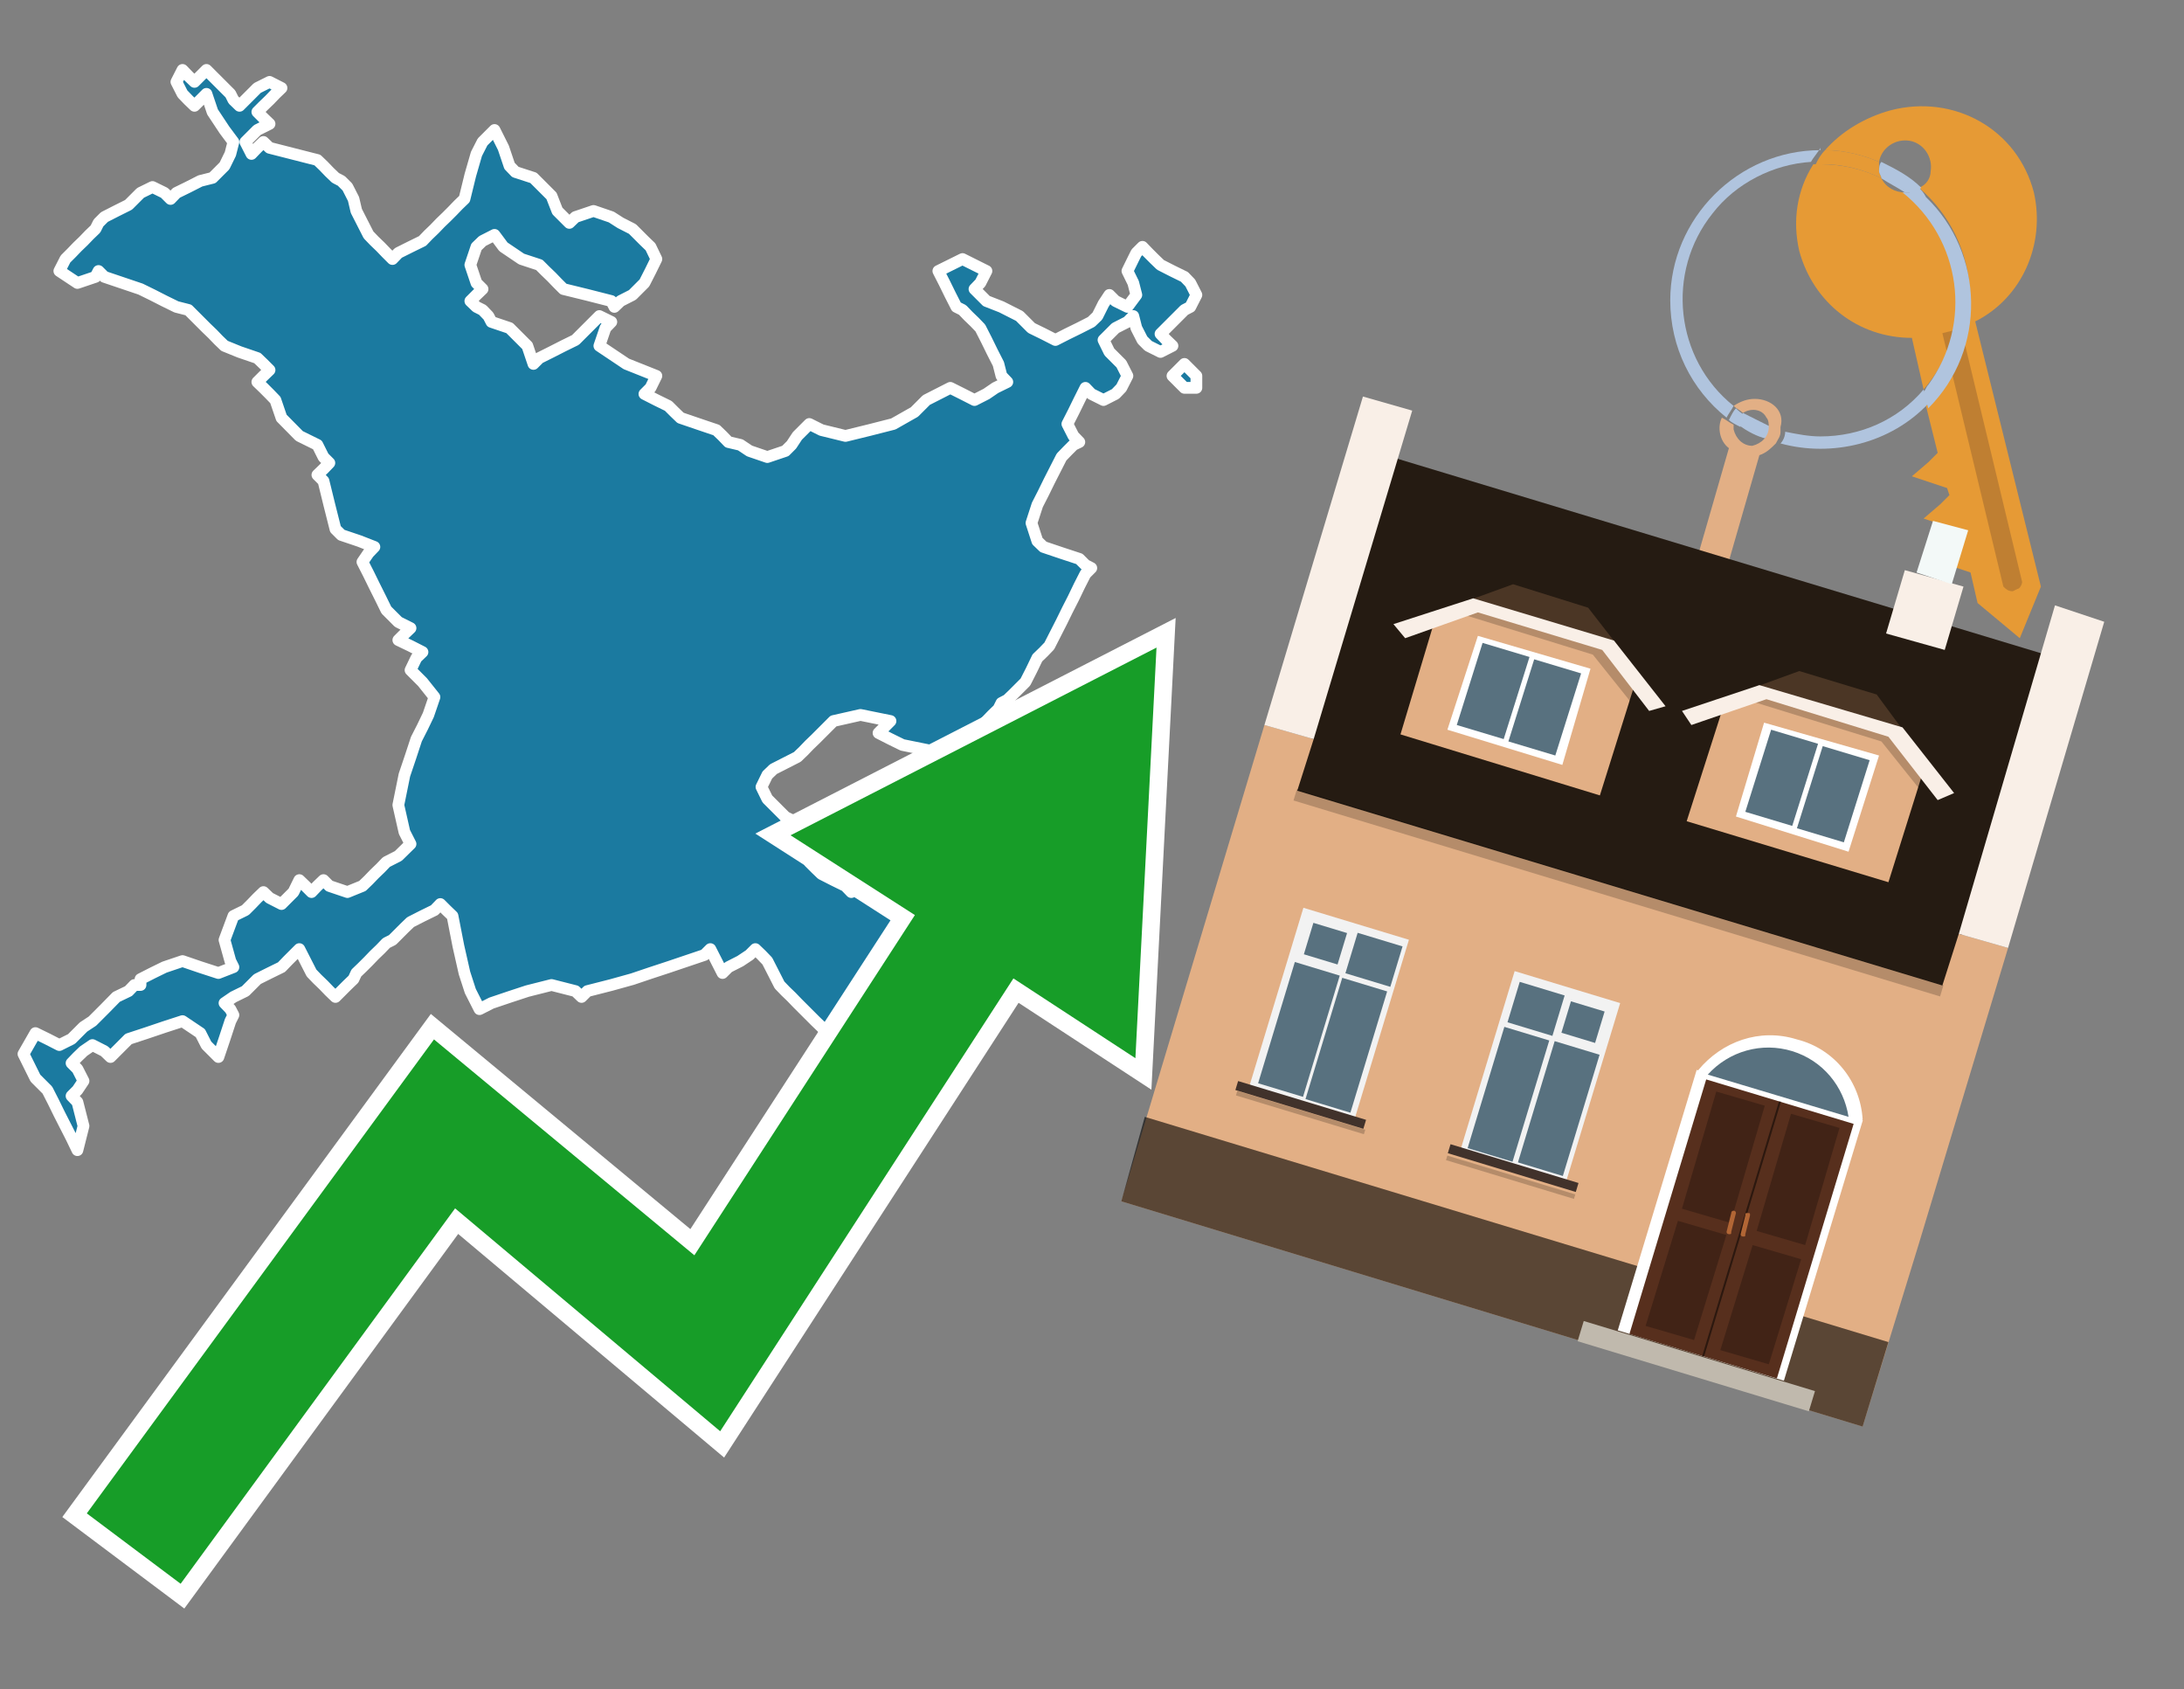 <?xml version="1.0" encoding="utf-8"?>
<!-- Generator: Adobe Illustrator 26.0.3, SVG Export Plug-In . SVG Version: 6.00 Build 0)  -->
<svg version="1.1" id="Text" xmlns="http://www.w3.org/2000/svg" xmlns:xlink="http://www.w3.org/1999/xlink" x="0px" y="0px"
	 width="93.1px" height="72px" viewBox="0 0 93.1 72" style="enable-background:new 0 0 93.1 72;" xml:space="preserve">
<rect x="0" y="0" width="93.1" height="72" fill="#808080" stroke="none"/>
<style type="text/css">
	.st0{fill:#1B7AA0;stroke:#FFFFFF;stroke-width:0.5;stroke-linejoin:round;}
	.st1{fill:none;stroke:#FFFFFF;stroke-width:1.5;stroke-miterlimit:10;}
	.st2{fill:#179D28;}
	.st3{fill:#E69A35;}
	.st4{fill:#B0C4DE;}
	.st5{fill:#E2AF85;}
	.st6{fill:#BF7F32;}
	.st7{fill-rule:evenodd;clip-rule:evenodd;fill:#251B12;}
	.st8{fill-rule:evenodd;clip-rule:evenodd;fill:#E2AF85;}
	.st9{opacity:0.2;fill-rule:evenodd;clip-rule:evenodd;}
	.st10{fill-rule:evenodd;clip-rule:evenodd;fill:#F9EFE7;}
	.st11{opacity:0.6;fill-rule:evenodd;clip-rule:evenodd;}
	.st12{fill-rule:evenodd;clip-rule:evenodd;fill:#F3F9F8;}
	.st13{fill:#4B3625;}
	.st14{fill:#F9EFE7;}
	.st15{fill-rule:evenodd;clip-rule:evenodd;fill:#FFFFFF;}
	.st16{fill-rule:evenodd;clip-rule:evenodd;fill:#58717F;}
	.st17{fill:#FFFFFF;}
	.st18{fill:#572F1D;}
	.st19{fill:#412316;}
	.st20{fill:#2C180F;}
	.st21{fill-rule:evenodd;clip-rule:evenodd;fill:#C0B9AD;}
	.st22{fill:#B26635;}
	.st23{fill:#58717F;}
	.st24{fill-rule:evenodd;clip-rule:evenodd;fill:#F2F2F2;}
	.st25{fill-rule:evenodd;clip-rule:evenodd;fill:#41322B;}
</style>
<path class="st0" d="M5.99,41.73L6.5,41.47L7.01,41.22L7.78,40.96L8.54,41.22L9.31,41.47L9.95,41.22L9.82,40.96L9.57,40.06L9.95,39.04L10.46,38.79L10.72,38.53L10.97,38.27L11.23,38.02L11.49,38.27L12.0,38.53L12.51,38.02L12.76,37.51L13.02,37.76L13.28,38.02L13.53,37.76L13.79,37.51L14.04,37.76L14.81,38.02L15.45,37.76L15.71,37.51L15.96,37.25L16.22,37.0L16.47,36.74L16.98,36.48L17.5,35.97L17.24,35.46L16.98,34.31L17.24,33.03L17.5,32.26L17.75,31.5L18.01,30.99L18.26,30.47L18.52,29.71L18.01,29.07L17.5,28.56L17.75,28.04L18.01,27.79L17.5,27.53L16.98,27.28L17.24,27.02L17.5,26.77L16.98,26.51L16.47,26.0L16.22,25.49L15.96,24.97L15.71,24.46L15.45,23.95L15.71,23.57L15.96,23.31L15.32,23.06L14.55,22.8L14.3,22.55L14.04,21.52L13.79,20.5L13.53,20.24L13.79,19.99L14.04,19.73L13.79,19.48L13.53,18.96L12.76,18.58L12.0,17.81L11.74,17.05L11.49,16.79L11.23,16.53L10.97,16.28L11.23,16.02L11.49,15.77L11.23,15.51L10.97,15.26L10.21,15.0L9.57,14.74L9.31,14.49L9.06,14.23L8.8,13.98L8.54,13.72L8.29,13.47L8.03,13.21L7.52,13.08L7.01,12.83L6.5,12.57L5.99,12.32L5.22,12.06L4.45,11.8L4.2,11.55L4.07,11.8L3.3,12.06L2.53,11.55L2.79,11.04L3.05,10.78L3.3,10.52L3.56,10.27L3.81,10.01L4.07,9.76L4.2,9.5L4.45,9.25L4.96,8.99L5.48,8.73L5.73,8.48L5.99,8.22L6.5,7.97L7.01,8.22L7.27,8.48L7.52,8.22L8.03,7.97L8.54,7.71L9.06,7.58L9.57,7.07L9.82,6.56L9.95,6.05L9.57,5.54L9.06,4.77L8.8,4.0L8.54,4.26L8.29,4.51L8.03,4.26L7.78,4.0L7.52,3.49L7.78,2.98L8.03,3.24L8.29,3.49L8.54,3.24L8.8,2.98L9.06,3.24L9.31,3.49L9.57,3.75L9.82,4.0L9.95,4.26L10.21,4.51L10.46,4.26L10.72,4.0L10.97,3.75L11.49,3.49L12.0,3.75L11.74,4.0L11.49,4.26L11.23,4.51L10.97,4.77L11.23,5.03L11.49,5.28L10.97,5.54L10.46,6.05L10.72,6.56L10.97,6.3L11.23,6.05L11.49,6.3L12.51,6.56L13.53,6.82L13.79,7.07L14.04,7.33L14.3,7.58L14.55,7.71L14.81,7.97L15.07,8.48L15.19,8.99L15.45,9.5L15.71,10.01L15.96,10.27L16.22,10.52L16.47,10.78L16.73,11.04L16.98,10.78L17.5,10.52L18.01,10.27L18.26,10.01L18.52,9.76L18.77,9.5L19.03,9.25L19.29,8.99L19.54,8.73L19.8,8.48L20.05,7.46L20.31,6.56L20.57,6.05L21.08,5.54L21.46,6.3L21.72,7.07L21.97,7.33L22.74,7.58L23.51,8.35L23.76,8.99L24.02,9.25L24.27,9.5L24.53,9.25L25.3,8.99L26.06,9.25L26.45,9.5L26.96,9.76L27.21,10.01L27.47,10.27L27.73,10.52L27.98,11.04L27.73,11.55L27.47,12.06L26.96,12.57L26.45,12.83L26.19,13.08L26.06,12.83L25.04,12.57L24.02,12.32L23.76,12.06L23.51,11.8L23.25,11.55L22.99,11.29L22.23,11.04L21.46,10.52L21.08,10.01L20.57,10.27L20.31,10.52L20.05,11.29L20.31,12.06L20.57,12.32L20.31,12.57L20.05,12.83L20.31,13.08L20.57,13.21L20.82,13.47L20.95,13.72L21.72,13.98L22.48,14.74L22.74,15.51L22.99,15.26L23.51,15.0L24.02,14.74L24.53,14.49L25.04,13.98L25.55,13.47L26.06,13.72L25.81,13.98L25.55,14.74L26.7,15.51L27.98,16.02L27.73,16.53L27.47,16.79L27.98,17.05L28.49,17.3L28.75,17.56L29.01,17.81L29.77,18.07L30.54,18.33L30.8,18.58L31.05,18.84L31.56,18.96L31.95,19.22L32.71,19.48L33.48,19.22L33.74,18.96L33.99,18.58L34.5,18.07L35.02,18.33L36.04,18.58L37.06,18.33L38.08,18.07L38.98,17.56L39.49,17.05L40.0,16.79L40.51,16.53L41.03,16.79L41.54,17.05L42.05,16.79L42.43,16.53L42.94,16.28L42.69,16.02L42.56,15.51L42.3,15.0L42.05,14.49L41.79,13.98L41.54,13.72L41.28,13.47L41.03,13.21L40.77,13.08L40.51,12.57L40.26,12.06L40.0,11.55L41.03,11.04L42.05,11.55L41.79,12.06L41.54,12.32L41.79,12.57L42.05,12.83L42.69,13.08L43.46,13.47L43.97,13.98L44.48,14.23L44.99,14.49L45.5,14.23L46.01,13.98L46.52,13.72L46.78,13.47L47.04,12.95L47.29,12.57L47.55,12.83L48.06,13.08L48.44,12.57L48.31,12.06L48.06,11.55L48.31,11.04L48.44,10.78L48.7,10.52L48.95,10.78L49.21,11.04L49.47,11.29L49.98,11.55L50.49,11.8L50.74,12.06L51.0,12.57L50.74,13.08L50.49,13.21L50.23,13.47L49.98,13.72L49.72,13.98L49.47,14.23L49.72,14.49L49.98,14.74L49.47,15.0L48.95,14.74L48.7,14.49L48.44,13.98L48.31,13.47L48.06,13.72L47.55,13.98L47.04,14.49L47.29,15.0L47.55,15.26L47.8,15.51L48.06,16.02L47.8,16.53L47.55,16.79L47.04,17.05L46.52,16.79L46.27,16.53L46.01,17.05L45.76,17.56L45.5,18.07L45.76,18.58L46.01,18.84L45.76,18.96L45.5,19.22L45.25,19.48L44.99,19.99L44.73,20.5L44.48,21.01L44.22,21.52L43.97,22.29L44.22,23.06L44.48,23.31L45.25,23.57L46.01,23.82L46.27,24.08L46.52,24.21L46.27,24.46L46.01,24.97L45.76,25.49L45.5,26.0L45.25,26.51L44.99,27.02L44.73,27.53L44.48,27.79L44.22,28.04L43.97,28.56L43.71,29.07L43.46,29.32L43.2,29.58L42.94,29.83L42.69,29.96L42.56,30.22L42.3,30.47L42.05,30.73L41.79,30.99L41.54,31.24L41.28,31.5L41.03,31.75L39.75,32.01L38.47,31.75L37.96,31.5L37.45,31.24L37.7,30.99L37.96,30.73L36.68,30.47L35.53,30.73L35.27,30.99L35.02,31.24L34.76,31.5L34.5,31.75L34.25,32.01L33.99,32.26L33.48,32.52L32.97,32.78L32.71,33.03L32.46,33.54L32.71,34.05L32.97,34.31L33.23,34.57L33.48,34.82L33.74,34.95L33.99,35.21L34.25,35.46L34.5,35.72L34.76,35.97L35.02,36.23L34.76,36.48L34.5,36.74L34.76,37.0L35.02,37.25L35.53,37.51L36.04,37.76L36.29,38.02L36.55,37.76L36.81,37.51L37.06,37.25L37.45,37.0L37.96,37.51L38.21,38.02L38.47,38.27L38.72,38.53L38.98,38.79L38.72,39.04L38.47,39.3L38.21,39.55L37.96,39.81L38.21,40.06L38.47,40.58L37.96,40.96L37.45,41.22L37.19,41.47L37.06,41.98L36.81,42.49L36.55,42.75L36.29,43.01L36.04,43.26L35.78,43.52L35.53,43.77L35.27,44.03L35.02,43.77L34.76,43.52L34.5,43.26L34.25,43.01L33.99,42.75L33.74,42.49L33.48,42.24L33.23,41.98L32.97,41.47L32.71,40.96L32.46,40.7L32.2,40.45L31.95,40.7L31.56,40.96L31.05,41.22L30.8,41.47L30.54,40.96L30.28,40.45L30.03,40.7L29.26,40.96L28.49,41.22L27.73,41.47L26.96,41.73L26.06,41.98L25.04,42.24L24.79,42.49L24.53,42.24L23.51,41.98L22.48,42.24L21.72,42.49L20.95,42.75L20.44,43.01L20.05,42.24L19.8,41.47L19.54,40.32L19.29,39.04L19.03,38.79L18.77,38.53L18.52,38.79L18.01,39.04L17.5,39.3L17.24,39.55L16.98,39.81L16.73,40.06L16.47,40.19L16.22,40.45L15.96,40.7L15.71,40.96L15.45,41.22L15.19,41.47L15.07,41.73L14.81,41.98L14.55,42.24L14.3,42.49L14.04,42.24L13.79,41.98L13.53,41.73L13.28,41.47L13.02,40.96L12.76,40.45L12.51,40.7L12.25,40.96L12.0,41.22L11.49,41.47L10.97,41.73L10.72,41.98L10.46,42.24L9.95,42.49L9.57,42.75L9.82,43.01L9.95,43.26L9.82,43.52L9.57,44.28L9.31,45.05L9.06,44.8L8.8,44.54L8.54,44.03L7.78,43.52L7.01,43.77L6.24,44.03L5.48,44.28L5.22,44.54L4.96,44.8L4.71,45.05L4.45,44.8L3.94,44.54L3.56,44.8L3.3,45.05L3.05,45.31L3.3,45.56L3.56,46.07L3.3,46.46L3.05,46.71L3.3,46.97L3.56,47.99L3.3,49.02L3.05,48.5L2.79,47.99L2.53,47.48L2.28,46.97L2.02,46.46L1.51,45.95L1.0,44.92L1.51,44.03L2.02,44.28L2.53,44.54L3.05,44.28L3.3,44.03L3.56,43.77L3.94,43.52L4.45,43.01L4.96,42.49L5.48,42.24L5.73,41.98L5.99,41.98ZM50.49,16.53L49.98,16.02L50.49,15.51L51.0,16.02L51.0,16.53Z"/>
<polygon class="st1" points="49.3,27.6 33.7,35.6 39,39 29.6,53.5 18.5,44.3 3.7,64.5 7.7,67.5 19.4,51.5 30.7,61 43.2,41.7 
	48.4,45.1 "/>
<polygon class="st2" points="49.3,27.6 33.7,35.6 39,39 29.6,53.5 18.5,44.3 3.7,64.5 7.7,67.5 19.4,51.5 30.7,61 43.2,41.7 
	48.4,45.1 "/>
<path class="st3" d="M80.2,7.6c0-0.1-0.1-0.2-0.1-0.3c0-0.1,0-0.3,0-0.4c-0.7-0.3-1.5-0.5-2.3-0.5c-0.2,0.2-0.3,0.4-0.4,0.6
	c0.1,0,0.2,0,0.3,0C78.5,7,79.4,7.2,80.2,7.6z"/>
<path class="st4" d="M77.6,6.4c-3.5,0-6.4,2.9-6.4,6.4c0,2,0.9,3.8,2.4,5c0.1-0.2,0.2-0.3,0.3-0.5c-2.5-2-2.9-5.7-0.9-8.2
	c1-1.3,2.6-2.1,4.2-2.2c0.1-0.2,0.3-0.4,0.4-0.6V6.4z"/>
<path class="st3" d="M84.2,13.7c2-1,3-3.3,2.5-5.5C86,5.5,83.3,4,80.6,4.7c-1.1,0.3-2.1,0.9-2.8,1.7c0.8,0,1.6,0.2,2.3,0.5
	c0.1-0.6,0.7-1,1.3-0.9c0.6,0.1,1,0.7,0.9,1.3c0,0.3-0.2,0.6-0.5,0.7c2.7,2.3,2.9,6.4,0.6,9c-0.1,0.1-0.2,0.2-0.3,0.3l0.5,2
	l-0.4,0.4l-0.7,0.6l0.9,0.3l0.6,0.2l0.1,0.3l-0.4,0.4L82,22.1l0.9,0.3l0.6,0.2l0.1,0.3l-0.4,0.4l-0.7,0.6l0.9,0.3l0.6,0.2l0.3,1.3
	l1.8,1.5L87,25L84.2,13.7z"/>
<path class="st3" d="M81.2,8.2c-0.4,0-0.8-0.2-1-0.6C79.4,7.2,78.5,7,77.6,7c-0.1,0-0.2,0-0.3,0c-0.7,1.1-0.9,2.4-0.6,3.7
	c0.6,2.2,2.5,3.7,4.8,3.7l0.5,2.2c2.1-2.4,1.9-6.1-0.6-8.2C81.3,8.3,81.2,8.3,81.2,8.2z"/>
<path class="st4" d="M74.1,18.1c0.4,0.3,0.8,0.5,1.2,0.6c0.1-0.1,0.2-0.3,0.2-0.5l0,0c-0.4-0.2-0.8-0.4-1.2-0.6
	C74.2,17.8,74.1,17.9,74.1,18.1z"/>
<path class="st4" d="M74.4,17.7c-0.2-0.1-0.3-0.2-0.4-0.3c-0.1,0.1-0.2,0.3-0.3,0.5c0.1,0.1,0.3,0.2,0.5,0.3
	C74.1,17.9,74.2,17.8,74.4,17.7z"/>
<path class="st5" d="M74.8,17c-0.3,0-0.6,0.1-0.9,0.3c0.1,0.1,0.3,0.2,0.4,0.3c0.3-0.2,0.8-0.2,1,0.2c0.1,0.1,0.1,0.3,0.1,0.4l0,0
	c0,0.4-0.3,0.7-0.7,0.8c-0.4,0-0.7-0.3-0.8-0.7c0,0,0,0,0-0.1v-0.1c-0.2-0.1-0.3-0.2-0.5-0.3c-0.2,0.4-0.1,1,0.3,1.3l-1.5,5.2
	l1.3,0.3l1.5-5.2c0.3-0.1,0.5-0.3,0.7-0.5c0.1-0.2,0.2-0.3,0.2-0.5c0-0.1,0-0.1,0-0.2C76.1,17.5,75.5,17,74.8,17z"/>
<path class="st6" d="M86,25.1l-0.2,0.1c-0.2,0-0.3-0.1-0.4-0.2l0,0l-2.6-10.8l0.8-0.2l2.6,10.8C86.2,24.9,86.1,25.1,86,25.1L86,25.1
	z"/>
<path class="st4" d="M80.1,7.3c0,0.1,0.1,0.2,0.1,0.3c0.3,0.2,0.7,0.4,1,0.6c0.1,0,0.2,0,0.3,0c0.1,0,0.3-0.1,0.4-0.2
	c-0.5-0.5-1.1-0.8-1.7-1.1C80.1,7,80.1,7.2,80.1,7.3z"/>
<path class="st4" d="M77.6,18.6c-0.5,0-1-0.1-1.5-0.2c0,0.2-0.1,0.4-0.2,0.5c2.2,0.6,4.7,0,6.3-1.7L82,16.6
	C80.9,17.9,79.3,18.6,77.6,18.6z"/>
<path class="st4" d="M81.8,8c-0.1,0.1-0.2,0.1-0.4,0.2c-0.1,0-0.2,0-0.3,0c2.5,2,3,5.6,1.1,8.2c-0.1,0.1-0.1,0.2-0.2,0.3l0.2,0.7
	c2.5-2.5,2.4-6.6-0.1-9C82,8.2,81.9,8.1,81.8,8L81.8,8z"/>
<g>
	<polygon class="st7" points="83,42.2 55.2,33.8 59.4,19.5 87.2,27.9 83,42.2 	"/>
	<polygon class="st8" points="81.8,53 85.6,40.4 83.5,39.8 82.8,42 55.3,33.7 56,31.5 53.9,30.9 47.8,51.2 79.4,60.8 	"/>
	
		<rect x="54.6" y="37.8" transform="matrix(0.957 0.29 -0.29 0.957 13.995 -18.371)" class="st9" width="28.8" height="0.5"/>
	<polygon class="st10" points="85.6,40.4 83.5,39.8 87.6,25.8 89.7,26.5 85.6,40.4 	"/>
	<polygon class="st10" points="56,31.5 53.9,30.9 58.1,16.9 60.2,17.5 56,31.5 	"/>
	<polygon class="st11" points="79.4,60.8 80.5,57.2 48.8,47.6 47.8,51.2 79.4,60.8 	"/>
	<polygon class="st10" points="83.7,25 81.2,24.3 80.4,27 82.9,27.7 83.7,25 	"/>
	<polygon class="st12" points="83.9,22.6 82.4,22.2 81.7,24.4 83.2,24.9 83.9,22.6 	"/>
	<g>
		<g>
			<g>
				<polygon class="st13" points="69.1,27.7 67.7,25.9 64.5,24.9 62.3,25.7 				"/>
			</g>
			<polygon class="st5" points="68.8,27.6 62.7,25.8 61.2,26.3 59.7,31.3 68.2,33.9 69.8,28.8 			"/>
			<path class="st9" d="M68.5,27.5c0,0-5.4-1.6-5.4-1.6l-0.7,0.3l5.5,1.7l1.6,2l0.2-0.8L68.5,27.5z"/>
			<g>
				<polygon class="st14" points="68.8,27.3 62.8,25.5 59.4,26.6 59.9,27.2 63,26.1 68.3,27.7 70.3,30.3 71,30.1 				"/>
			</g>
			<g>
				<polygon class="st15" points="63,27.1 67.8,28.5 66.6,32.6 61.7,31.1 63,27.1 				"/>
				<path class="st16" d="M67.4,28.7l-1.1,3.5l-2-0.6l1.1-3.5L67.4,28.7L67.4,28.7z M64.1,31.5l-2-0.6l1.1-3.5l2,0.6L64.1,31.5
					L64.1,31.5z"/>
			</g>
		</g>
		<g>
			<g>
				<polygon class="st13" points="81.4,31.5 80,29.6 76.7,28.6 74.5,29.4 				"/>
			</g>
			<polygon class="st5" points="81.1,31.3 75,29.5 73.5,30 71.9,35 80.5,37.6 82.1,32.5 			"/>
			<path class="st9" d="M80.8,31.2c0,0-5.4-1.6-5.4-1.6l-0.7,0.3l5.5,1.7l1.6,2l0.2-0.8L80.8,31.2z"/>
			<g>
				<polygon class="st14" points="81.1,31 75,29.2 71.7,30.3 72.1,30.9 75.3,29.8 80.5,31.4 82.6,34.1 83.3,33.8 				"/>
			</g>
			<g>
				<polygon class="st15" points="75.2,30.8 80.1,32.2 78.8,36.3 74,34.8 75.2,30.8 				"/>
				<path class="st16" d="M79.7,32.4l-1.1,3.5l-2-0.6l1.1-3.5L79.7,32.4L79.7,32.4z M76.4,35.2l-2-0.6l1.1-3.5l2,0.6L76.4,35.2
					L76.4,35.2z"/>
			</g>
		</g>
	</g>
	<g>
		<path class="st17" d="M79.4,47.7c-0.1-1.6-1.2-3-2.8-3.4c-1.6-0.5-3.2,0.1-4.2,1.3l-0.9,2.9c0.2,1.6,1.2,2.9,2.8,3.4
			c1.6,0.5,3.3-0.1,4.2-1.3L79.4,47.7z"/>
		
			<rect x="70.5" y="46.4" transform="matrix(0.957 0.29 -0.29 0.957 18.314 -19.251)" class="st15" width="7.4" height="11.6"/>
		<g transform="matrix( 0.861, 0, 0, 0.861, 2148,666.7) ">
			<g>
				<g id="Symbol_9_0_Layer2_0_MEMBER_8_MEMBER_12_MEMBER_0_FILL_00000071535609853218612030000007318311833898988210_">
					<path class="st18" d="M-2410.3-720.9l7.3,2.2l-3.8,12.6l-7.3-2.2L-2410.3-720.9z"/>
				</g>
			</g>
		</g>
		<g transform="matrix( 0.861, 0, 0, 0.861, 2148,666.7) ">
			<g>
				<g id="Symbol_9_0_Layer2_0_MEMBER_8_MEMBER_12_MEMBER_2_MEMBER_1_FILL_00000042007292041578639800000009126256085066988931_">
					<path class="st19" d="M-2413.3-708.7l1.6-5.2l2.4,0.7l-1.6,5.2L-2413.3-708.7z"/>
				</g>
			</g>
		</g>
		<g transform="matrix( 0.861, 0, 0, 0.861, 2148,666.7) ">
			<g>
				<g id="Symbol_9_0_Layer2_0_MEMBER_8_MEMBER_12_MEMBER_2_MEMBER_1_FILL_00000172415880496494118290000009302335963428424105_">
					<path class="st19" d="M-2411.5-714.5l1.7-5.8l2.4,0.7l-1.7,5.8L-2411.5-714.5z"/>
				</g>
			</g>
		</g>
		<g transform="matrix( 0.861, 0, 0, 0.861, 2148,666.7) ">
			<g>
				<g id="Symbol_9_0_Layer2_0_MEMBER_8_MEMBER_12_MEMBER_2_MEMBER_1_FILL_00000063630756830444980360000005713763271866059918_">
					<path class="st20" d="M-2410.5-707.2l3.8-12.6l0.1,0l-3.8,12.6L-2410.5-707.2z"/>
				</g>
			</g>
		</g>
		
			<rect x="71.9" y="53" transform="matrix(0.29 -0.957 0.957 0.29 -4.321 110.601)" class="st21" width="0.9" height="10.3"/>
		<path class="st22" d="M73.7,52.6L73.7,52.6c-0.1,0-0.1-0.1-0.1-0.1l0.2-0.8c0-0.1,0.1-0.1,0.1-0.1l0,0c0.1,0,0.1,0.1,0.1,0.1
			l-0.2,0.8C73.8,52.6,73.8,52.6,73.7,52.6z"/>
		<g transform="matrix( 0.861, 0, 0, 0.861, 2148,666.7) ">
			<g>
				<g id="Symbol_9_0_Layer2_0_MEMBER_8_MEMBER_12_MEMBER_2_MEMBER_1_FILL_00000044898017215124004440000000827653256012542618_">
					<path class="st19" d="M-2407.2-706.8l1.6-5.2l-2.4-0.7l-1.6,5.2L-2407.2-706.8z"/>
				</g>
			</g>
		</g>
		<g transform="matrix( 0.861, 0, 0, 0.861, 2148,666.7) ">
			<g>
				<g id="Symbol_9_0_Layer2_0_MEMBER_8_MEMBER_12_MEMBER_2_MEMBER_1_FILL_00000096018455019418207170000017411823373603089826_">
					<path class="st19" d="M-2405.4-712.7l1.7-5.8l-2.4-0.7l-1.7,5.8L-2405.4-712.7z"/>
				</g>
			</g>
		</g>
		<path class="st22" d="M74.3,52.7L74.3,52.7c0.1,0,0.1,0,0.1-0.1l0.2-0.8c0-0.1,0-0.1-0.1-0.1l0,0c-0.1,0-0.1,0-0.1,0.1l-0.2,0.8
			C74.2,52.7,74.3,52.7,74.3,52.7z"/>
		<g>
			<path class="st23" d="M78.8,47.6c-0.2-1.3-1.1-2.4-2.4-2.8c-1.3-0.4-2.7,0-3.6,1L78.8,47.6z"/>
		</g>
	</g>
	<g>
		
			<rect x="63.3" y="41.9" transform="matrix(-0.957 -0.29 0.29 -0.957 115.143 108.959)" class="st24" width="4.7" height="8.1"/>
		<g>
			
				<rect x="66.8" y="42.8" transform="matrix(0.29 -0.957 0.957 0.29 6.229 95.531)" class="st16" width="1.4" height="1.5"/>
			<rect x="63.7" y="46.3" transform="matrix(0.29 -0.957 0.957 0.29 1.925 97.075)" class="st16" width="5.4" height="2"/>
			<rect x="64.5" y="42" transform="matrix(0.29 -0.957 0.957 0.29 5.363 93.116)" class="st16" width="1.8" height="2"/>
			<rect x="61.6" y="45.6" transform="matrix(0.29 -0.957 0.957 0.29 1.059 94.66)" class="st16" width="5.4" height="2"/>
		</g>
		
			<rect x="61.6" y="49.7" transform="matrix(-0.957 -0.29 0.29 -0.957 111.711 116.229)" class="st25" width="5.7" height="0.4"/>
		
			<rect x="61.5" y="50" transform="matrix(-0.957 -0.29 0.29 -0.957 111.45 116.782)" class="st9" width="5.7" height="0.2"/>
	</g>
	<g>
		
			<rect x="54.3" y="39.2" transform="matrix(0.957 0.29 -0.29 0.957 14.965 -14.572)" class="st24" width="4.7" height="8.1"/>
		<g>
			
				<rect x="55.8" y="39.5" transform="matrix(0.29 -0.957 0.957 0.29 1.598 82.617)" class="st16" width="1.4" height="1.5"/>
			
				<rect x="52.7" y="42.9" transform="matrix(0.29 -0.957 0.957 0.29 -2.707 84.161)" class="st16" width="5.4" height="2"/>
			<rect x="57.6" y="39.9" transform="matrix(0.29 -0.957 0.957 0.29 2.464 85.031)" class="st16" width="1.8" height="2"/>
			
				<rect x="54.7" y="43.5" transform="matrix(0.29 -0.957 0.957 0.29 -1.841 86.575)" class="st16" width="5.4" height="2"/>
		</g>
		
			<rect x="52.6" y="46.9" transform="matrix(0.957 0.29 -0.29 0.957 16.041 -14.063)" class="st25" width="5.7" height="0.4"/>
		
			<rect x="52.6" y="47.3" transform="matrix(0.957 0.29 -0.29 0.957 16.123 -14.025)" class="st9" width="5.7" height="0.2"/>
	</g>
</g>
</svg>
